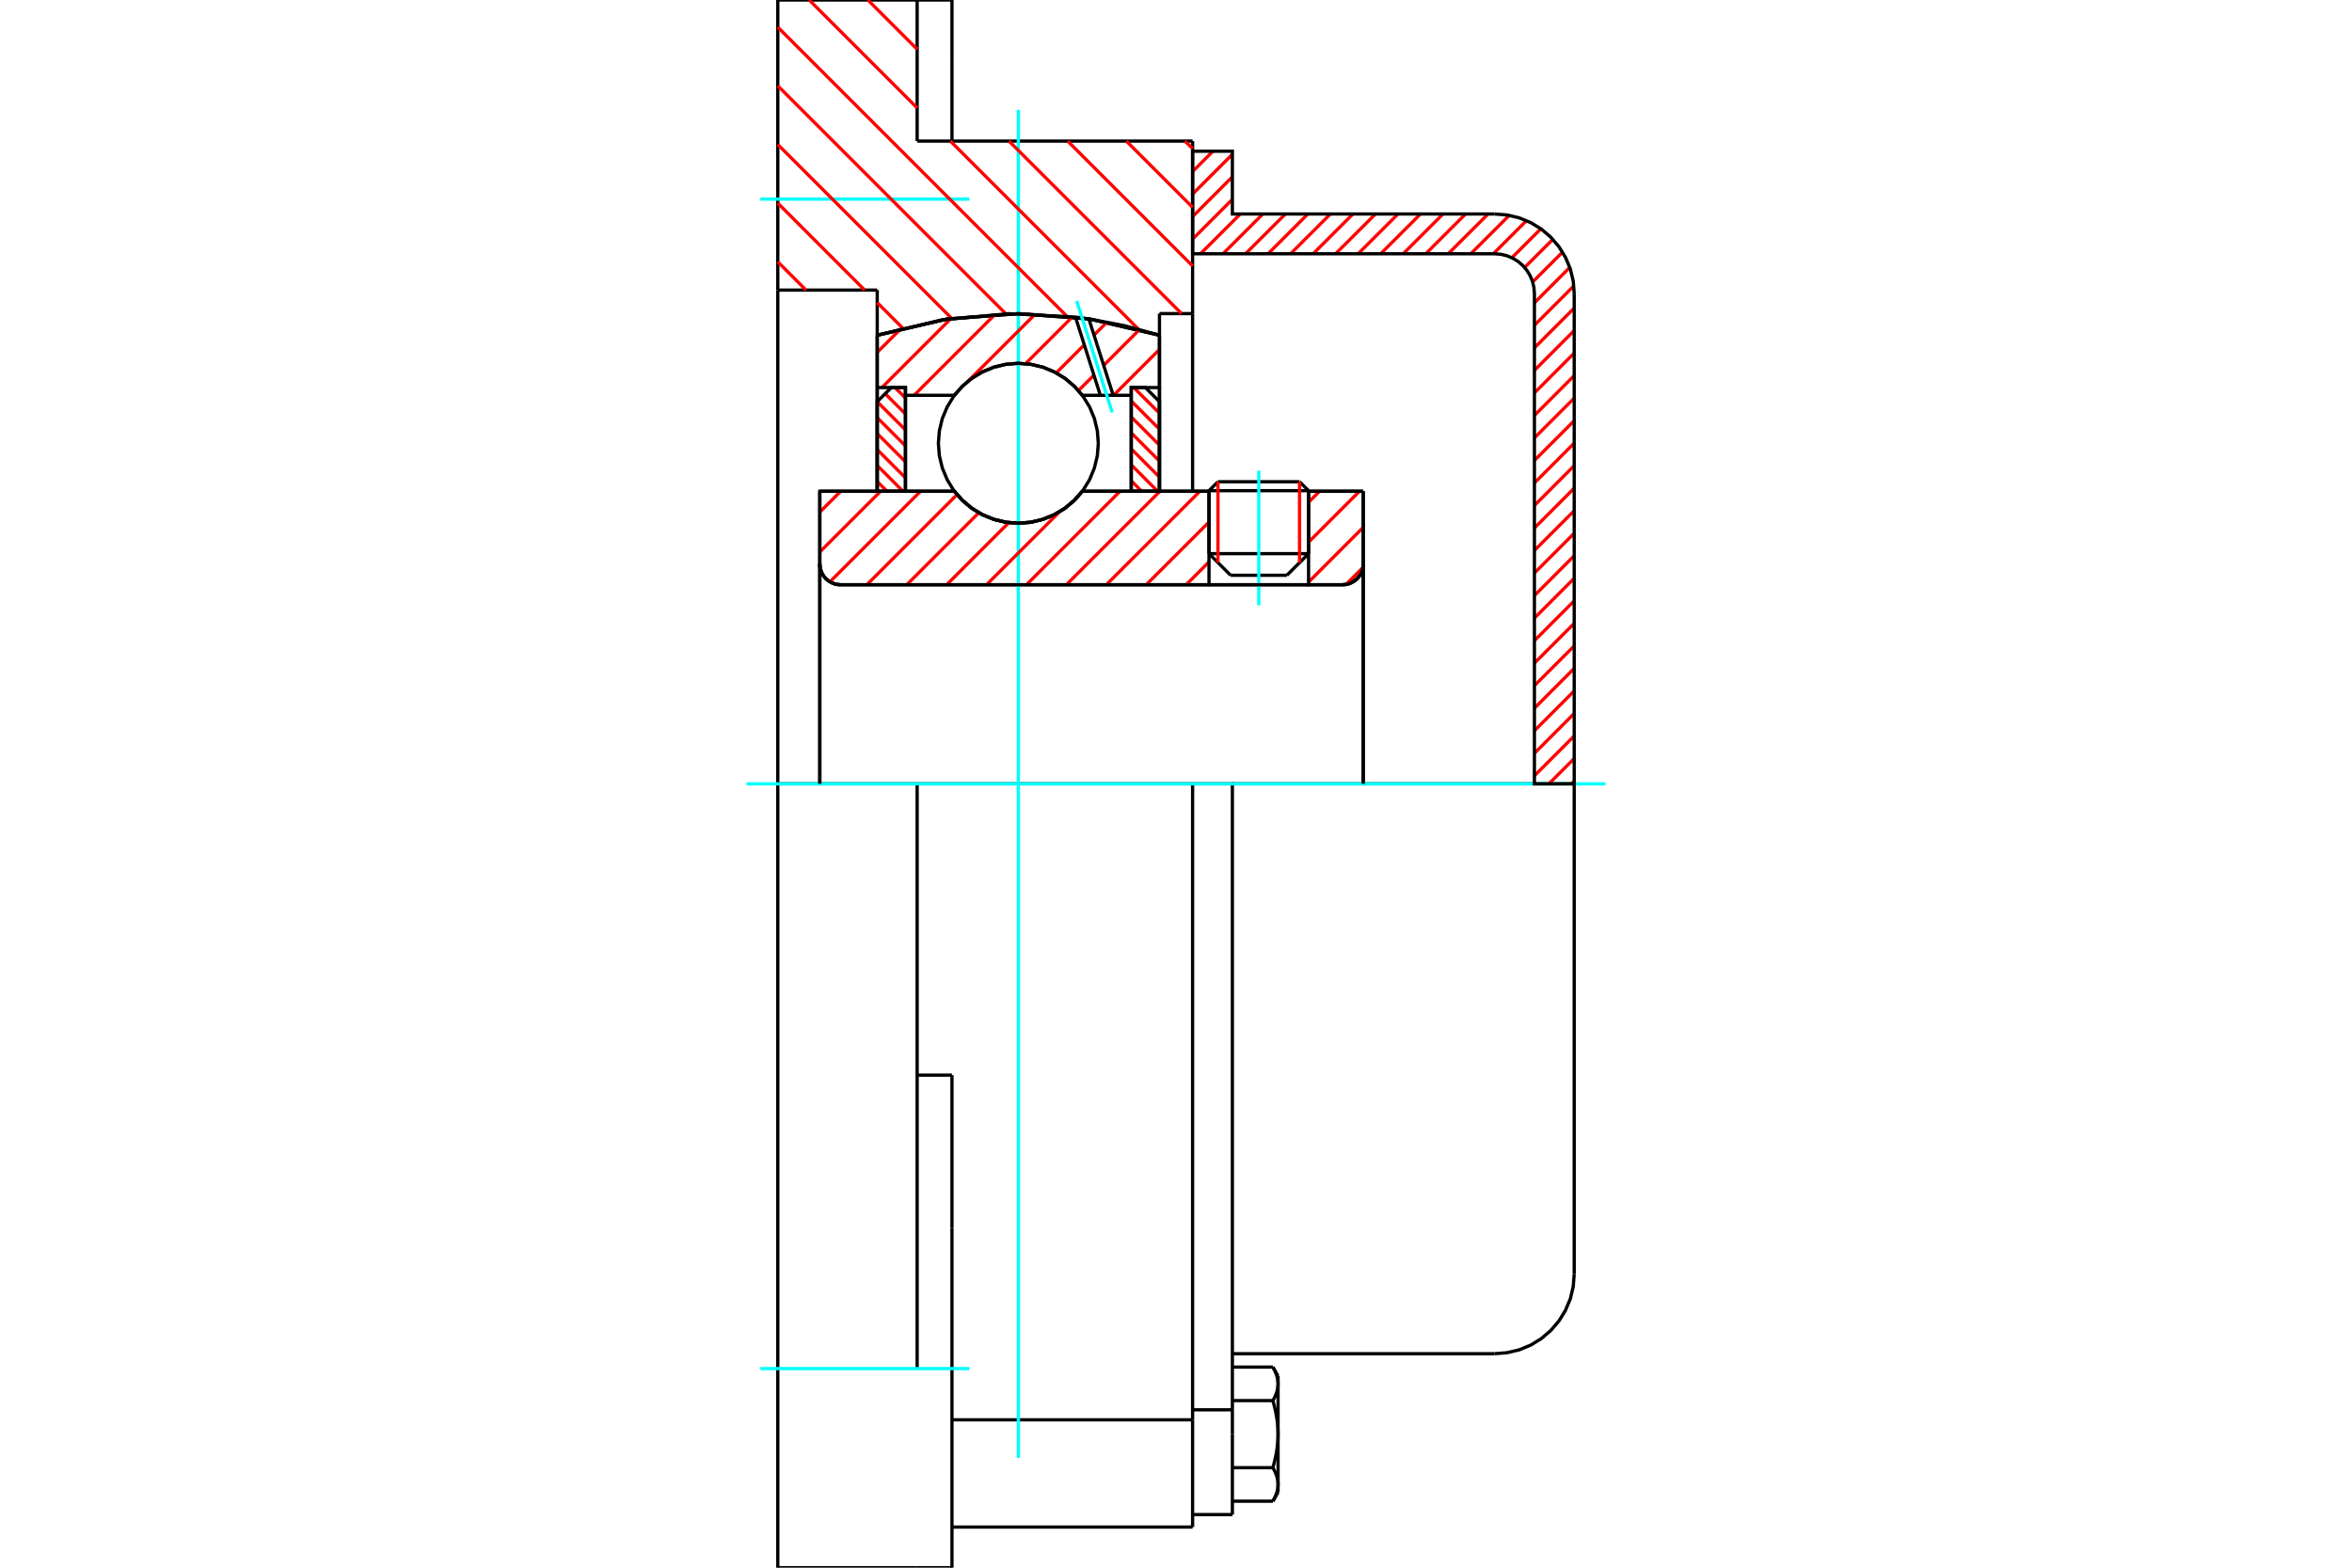 <?xml version="1.0" standalone="no"?>
<!DOCTYPE svg PUBLIC "-//W3C//DTD SVG 1.1//EN"
	"http://www.w3.org/Graphics/SVG/1.1/DTD/svg11.dtd">
<svg xmlns="http://www.w3.org/2000/svg" height="100%" width="100%" viewBox="0 0 36000 24000">
	<rect x="-1800" y="-1200" width="39600" height="26400" style="fill:#FFF"/>
	<g style="fill:none; fill-rule:evenodd" transform="matrix(1 0 0 1 0 0)">
		<g style="fill:none; stroke:#000; stroke-width:50; shape-rendering:geometricPrecision">
			<line x1="20029" y1="7512" x2="18505" y2="7512"/>
			<line x1="18642" y1="7375" x2="19891" y2="7375"/>
			<line x1="18505" y1="8476" x2="20029" y2="8476"/>
			<line x1="19697" y1="8807" x2="18836" y2="8807"/>
			<polyline points="20547,8952 20597,8948 20645,8937 20692,8917 20735,8891 20773,8859 20805,8821 20832,8778 20851,8731 20862,8683 20866,8633"/>
			<line x1="20866" y1="7521" x2="20866" y2="8633"/>
			<line x1="20029" y1="7521" x2="20866" y2="7521"/>
			<line x1="16566" y1="7521" x2="18505" y2="7521"/>
			<polyline points="14608,7521 14733,7663 14878,7784 15040,7881 15215,7952 15399,7996 15587,8010 15775,7996 15959,7952 16134,7881 16296,7784 16441,7663 16566,7521"/>
			<line x1="12548" y1="7521" x2="14608" y2="7521"/>
			<line x1="12548" y1="8633" x2="12548" y2="7521"/>
			<polyline points="12548,8633 12551,8683 12563,8731 12582,8778 12609,8821 12641,8859 12679,8891 12722,8917 12769,8937 12817,8948 12867,8952"/>
			<line x1="20547" y1="8952" x2="12867" y2="8952"/>
			<line x1="20866" y1="8633" x2="20866" y2="12000"/>
			<line x1="12548" y1="8633" x2="12548" y2="12000"/>
			<line x1="18642" y1="7375" x2="18505" y2="7512"/>
			<line x1="20029" y1="7512" x2="19891" y2="7375"/>
			<line x1="19697" y1="8807" x2="20029" y2="8476"/>
			<line x1="18505" y1="8476" x2="18836" y2="8807"/>
			<line x1="18505" y1="7512" x2="18505" y2="8476"/>
			<line x1="20029" y1="8476" x2="20029" y2="7512"/>
			<polyline points="20547,8952 20597,8948 20645,8937 20692,8917 20735,8891 20773,8859 20805,8821 20832,8778 20851,8731 20862,8683 20866,8633"/>
			<polyline points="12548,8633 12551,8683 12563,8731 12582,8778 12609,8821 12641,8859 12679,8891 12722,8917 12769,8937 12817,8948 12867,8952"/>
			<polyline points="18254,23378 18254,21956 18254,21736"/>
			<line x1="14571" y1="21736" x2="18254" y2="21736"/>
			<line x1="14038" y1="2160" x2="18254" y2="2160"/>
			<line x1="18254" y1="12000" x2="18254" y2="21736"/>
			<line x1="18254" y1="12000" x2="14038" y2="12000"/>
			<line x1="14571" y1="16460" x2="14038" y2="16460"/>
			<line x1="14038" y1="12000" x2="11905" y2="12000"/>
			<line x1="13427" y1="4441" x2="11905" y2="4441"/>
			<line x1="13427" y1="5132" x2="13427" y2="4441"/>
			<polyline points="17747,5132 16680,4884 15587,4801 14495,4884 13427,5132"/>
			<line x1="17747" y1="4801" x2="17747" y2="5132"/>
			<line x1="18254" y1="4801" x2="17747" y2="4801"/>
			<line x1="18254" y1="2160" x2="18254" y2="4801"/>
			<line x1="14038" y1="0" x2="14038" y2="2160"/>
			<line x1="11905" y1="0" x2="14038" y2="0"/>
			<line x1="11905" y1="4441" x2="11905" y2="0"/>
			<line x1="17747" y1="5132" x2="17747" y2="7521"/>
			<line x1="13427" y1="7521" x2="13427" y2="5132"/>
			<line x1="18254" y1="4801" x2="18254" y2="7521"/>
			<line x1="11905" y1="12000" x2="11905" y2="4441"/>
			<polyline points="11905,24000 11905,20952 11905,12000"/>
			<line x1="14571" y1="18797" x2="14571" y2="16460"/>
			<line x1="14038" y1="20952" x2="14038" y2="12000"/>
			<line x1="14571" y1="24000" x2="14571" y2="18797"/>
			<line x1="14571" y1="893" x2="14571" y2="0"/>
			<line x1="14571" y1="2160" x2="14571" y2="893"/>
			<line x1="11905" y1="24000" x2="14038" y2="24000"/>
			<line x1="14571" y1="23378" x2="18254" y2="23378"/>
			<line x1="14571" y1="0" x2="14038" y2="0"/>
			<line x1="14038" y1="24000" x2="14571" y2="24000"/>
			<line x1="18254" y1="21583" x2="18863" y2="21583"/>
			<line x1="18863" y1="21817" x2="18863" y2="21583"/>
			<line x1="18863" y1="21956" x2="18863" y2="21817"/>
			<line x1="18863" y1="23187" x2="18863" y2="21956"/>
			<polyline points="18863,21583 18863,12000 18254,12000"/>
			<polyline points="19483,21442 19487,21434 19492,21426 19496,21418 19500,21410 19504,21403 19508,21395 19512,21387 19515,21380 19519,21372 19522,21364 19525,21357 19528,21350 19531,21342 19534,21335 19536,21328 19539,21320 19541,21313 19544,21306 19546,21299 19548,21292 19549,21284 19551,21277 19553,21270 19554,21263 19556,21256 19557,21249 19558,21242 19559,21235 19560,21228 19560,21221 19561,21214 19561,21207 19562,21200 19562,21193 19562,21186"/>
			<polyline points="19562,21956 19562,21942 19562,21927 19561,21913 19561,21899 19560,21885 19560,21871 19559,21857 19558,21843 19557,21829 19556,21815 19554,21801 19553,21787 19551,21773 19549,21758 19548,21744 19546,21730 19544,21716 19541,21701 19539,21687 19536,21672 19534,21658 19531,21643 19528,21628 19525,21613 19522,21598 19519,21583 19515,21568 19512,21553 19508,21538 19504,21522 19500,21506 19496,21491 19492,21475 19487,21459 19483,21442"/>
			<line x1="19562" y1="21186" x2="19562" y2="21956"/>
			<polyline points="19562,22725 19562,22718 19562,22711 19561,22704 19561,22697 19560,22690 19560,22683 19559,22676 19558,22669 19557,22662 19556,22655 19554,22648 19553,22641 19551,22634 19549,22627 19548,22620 19546,22613 19544,22605 19541,22598 19539,22591 19536,22584 19534,22576 19531,22569 19528,22562 19525,22554 19522,22547 19519,22539 19515,22532 19512,22524 19508,22516 19504,22509 19500,22501 19496,22493 19492,22485 19487,22477 19483,22469"/>
			<line x1="19562" y1="21956" x2="19562" y2="22725"/>
			<polyline points="19483,22469 19487,22453 19492,22437 19496,22421 19500,22405 19504,22389 19508,22374 19512,22358 19515,22343 19519,22328 19522,22313 19525,22298 19528,22283 19531,22268 19534,22254 19536,22239 19539,22225 19541,22210 19544,22196 19546,22181 19548,22167 19549,22153 19551,22139 19553,22124 19554,22110 19556,22096 19557,22082 19558,22068 19559,22054 19560,22040 19560,22026 19561,22012 19561,21998 19562,21984 19562,21970 19562,21956"/>
			<line x1="19562" y1="22725" x2="19562" y2="22845"/>
			<polyline points="19483,22982 19487,22974 19492,22966 19496,22958 19500,22950 19504,22942 19508,22934 19512,22927 19515,22919 19519,22912 19522,22904 19525,22897 19528,22889 19531,22882 19534,22874 19536,22867 19539,22860 19541,22853 19544,22845 19546,22838 19548,22831 19549,22824 19551,22817 19553,22810 19554,22803 19556,22796 19557,22789 19558,22782 19559,22775 19560,22768 19560,22761 19561,22754 19561,22747 19562,22740 19562,22733 19562,22725"/>
			<polyline points="19562,21186 19562,21179 19562,21172 19561,21165 19561,21158 19560,21151 19560,21144 19559,21137 19558,21130 19557,21123 19556,21116 19554,21108 19553,21101 19551,21094 19549,21087 19548,21080 19546,21073 19544,21066 19541,21059 19539,21051 19536,21044 19534,21037 19531,21030 19528,21022 19525,21015 19522,21007 19519,21000 19515,20992 19512,20984 19508,20977 19504,20969 19500,20961 19496,20953 19492,20945 19487,20937 19483,20929"/>
			<line x1="19562" y1="21067" x2="19562" y2="21186"/>
			<line x1="18863" y1="22982" x2="19483" y2="22982"/>
			<line x1="18863" y1="22469" x2="19483" y2="22469"/>
			<line x1="18863" y1="21442" x2="19483" y2="21442"/>
			<line x1="18863" y1="20929" x2="19483" y2="20929"/>
			<polyline points="24095,12000 22876,12000 18863,12000"/>
			<line x1="24095" y1="19505" x2="24095" y2="12000"/>
			<line x1="18254" y1="23187" x2="18863" y2="23187"/>
			<line x1="19483" y1="22982" x2="19562" y2="22845"/>
			<line x1="19562" y1="21067" x2="19483" y2="20929"/>
			<polyline points="22876,20724 23067,20709 23253,20665 23430,20592 23593,20492 23738,20367 23862,20222 23962,20059 24036,19882 24080,19696 24095,19505"/>
			<line x1="18863" y1="20724" x2="22876" y2="20724"/>
		</g>
		<g style="fill:none; stroke:#0FF; stroke-width:50; shape-rendering:geometricPrecision">
			<line x1="19267" y1="9267" x2="19267" y2="7206"/>
			<line x1="15587" y1="22319" x2="15587" y2="1681"/>
			<line x1="11425" y1="12000" x2="24575" y2="12000"/>
			<line x1="11638" y1="3048" x2="14838" y2="3048"/>
			<line x1="11638" y1="20952" x2="14838" y2="20952"/>
		</g>
		<g style="fill:none; stroke:#F00; stroke-width:50; shape-rendering:geometricPrecision">
			<line x1="24095" y1="11956" x2="24052" y2="12000"/>
			<line x1="24095" y1="11612" x2="23707" y2="12000"/>
			<line x1="24095" y1="11267" x2="23486" y2="11876"/>
			<line x1="24095" y1="10922" x2="23486" y2="11532"/>
			<line x1="24095" y1="10577" x2="23486" y2="11187"/>
			<line x1="24095" y1="10232" x2="23486" y2="10842"/>
			<line x1="24095" y1="9888" x2="23486" y2="10497"/>
			<line x1="24095" y1="9543" x2="23486" y2="10152"/>
			<line x1="24095" y1="9198" x2="23486" y2="9808"/>
			<line x1="24095" y1="8853" x2="23486" y2="9463"/>
			<line x1="24095" y1="8508" x2="23486" y2="9118"/>
			<line x1="24095" y1="8164" x2="23486" y2="8773"/>
			<line x1="24095" y1="7819" x2="23486" y2="8428"/>
			<line x1="24095" y1="7474" x2="23486" y2="8084"/>
			<line x1="24095" y1="7129" x2="23486" y2="7739"/>
			<line x1="24095" y1="6784" x2="23486" y2="7394"/>
			<line x1="24095" y1="6440" x2="23486" y2="7049"/>
			<line x1="24095" y1="6095" x2="23486" y2="6704"/>
			<line x1="24095" y1="5750" x2="23486" y2="6360"/>
			<line x1="24095" y1="5405" x2="23486" y2="6015"/>
			<line x1="24095" y1="5060" x2="23486" y2="5670"/>
			<line x1="24095" y1="4716" x2="23486" y2="5325"/>
			<line x1="24089" y1="4377" x2="23486" y2="4980"/>
			<line x1="24027" y1="4094" x2="23486" y2="4636"/>
			<line x1="23916" y1="3860" x2="23459" y2="4317"/>
			<line x1="23768" y1="3664" x2="23336" y2="4095"/>
			<line x1="23584" y1="3503" x2="23141" y2="3946"/>
			<line x1="23364" y1="3378" x2="22857" y2="3885"/>
			<line x1="23101" y1="3297" x2="22512" y2="3885"/>
			<line x1="22777" y1="3276" x2="22167" y2="3885"/>
			<line x1="22432" y1="3276" x2="21823" y2="3885"/>
			<line x1="22087" y1="3276" x2="21478" y2="3885"/>
			<line x1="21742" y1="3276" x2="21133" y2="3885"/>
			<line x1="21398" y1="3276" x2="20788" y2="3885"/>
			<line x1="21053" y1="3276" x2="20443" y2="3885"/>
			<line x1="20708" y1="3276" x2="20099" y2="3885"/>
			<line x1="20363" y1="3276" x2="19754" y2="3885"/>
			<line x1="20018" y1="3276" x2="19409" y2="3885"/>
			<line x1="19674" y1="3276" x2="19064" y2="3885"/>
			<line x1="19329" y1="3276" x2="18719" y2="3885"/>
			<line x1="18984" y1="3276" x2="18375" y2="3885"/>
			<line x1="18863" y1="3051" x2="18254" y2="3661"/>
			<line x1="18863" y1="2707" x2="18254" y2="3316"/>
			<line x1="18863" y1="2362" x2="18254" y2="2971"/>
			<line x1="18565" y1="2315" x2="18254" y2="2627"/>
		</g>
		<g style="fill:none; stroke:#000; stroke-width:50; shape-rendering:geometricPrecision">
			<polyline points="18254,3885 18254,2315 18863,2315 18863,3276 22876,3276"/>
			<polyline points="24095,4495 24080,4304 24036,4118 23962,3941 23862,3778 23738,3633 23593,3508 23430,3408 23253,3335 23067,3291 22876,3276"/>
			<polyline points="24095,4495 24095,12000 23486,12000 23486,4495 23478,4399 23456,4306 23419,4218 23369,4136 23307,4064 23235,4002 23153,3952 23065,3915 22972,3893 22876,3885 18254,3885"/>
		</g>
		<g style="fill:none; stroke:#F00; stroke-width:50; shape-rendering:geometricPrecision">
			<line x1="18138" y1="2160" x2="18254" y2="2276"/>
			<line x1="17240" y1="2160" x2="18254" y2="3174"/>
			<line x1="16342" y1="2160" x2="18254" y2="4072"/>
			<line x1="13284" y1="0" x2="14038" y2="754"/>
			<line x1="15444" y1="2160" x2="18085" y2="4801"/>
			<line x1="12386" y1="0" x2="14038" y2="1652"/>
			<line x1="14547" y1="2160" x2="17430" y2="5044"/>
			<line x1="11905" y1="416" x2="16330" y2="4842"/>
			<line x1="11905" y1="1314" x2="15397" y2="4806"/>
			<line x1="11905" y1="2212" x2="14567" y2="4875"/>
			<line x1="11905" y1="3110" x2="13235" y2="4441"/>
			<line x1="13427" y1="4633" x2="13818" y2="5024"/>
			<line x1="11905" y1="4008" x2="12337" y2="4441"/>
		</g>
		<g style="fill:none; stroke:#000; stroke-width:50; shape-rendering:geometricPrecision">
			<polyline points="17747,5132 16680,4884 15587,4801 14495,4884 13427,5132"/>
		</g>
		<g style="fill:none; stroke:#F00; stroke-width:50; shape-rendering:geometricPrecision">
			<line x1="19891" y1="7375" x2="19891" y2="8613"/>
			<line x1="18642" y1="8613" x2="18642" y2="7375"/>
			<line x1="13427" y1="7372" x2="13576" y2="7521"/>
			<line x1="13427" y1="7127" x2="13821" y2="7521"/>
			<line x1="13427" y1="6883" x2="13859" y2="7315"/>
			<line x1="13427" y1="6638" x2="13859" y2="7070"/>
			<line x1="13427" y1="6394" x2="13859" y2="6826"/>
			<line x1="13427" y1="6150" x2="13859" y2="6582"/>
			<line x1="13549" y1="6027" x2="13859" y2="6337"/>
			<line x1="13699" y1="5933" x2="13859" y2="6093"/>
		</g>
		<g style="fill:none; stroke:#000; stroke-width:50; shape-rendering:geometricPrecision">
			<polyline points="13859,7521 13859,5933 13643,5933 13427,6149 13427,7521 13859,7521"/>
		</g>
		<g style="fill:none; stroke:#F00; stroke-width:50; shape-rendering:geometricPrecision">
			<line x1="17353" y1="5933" x2="17747" y2="6326"/>
			<line x1="17315" y1="6139" x2="17747" y2="6571"/>
			<line x1="17315" y1="6383" x2="17747" y2="6815"/>
			<line x1="17315" y1="6627" x2="17747" y2="7059"/>
			<line x1="17315" y1="6872" x2="17747" y2="7304"/>
			<line x1="17315" y1="7116" x2="17719" y2="7521"/>
			<line x1="17315" y1="7360" x2="17475" y2="7521"/>
		</g>
		<g style="fill:none; stroke:#000; stroke-width:50; shape-rendering:geometricPrecision">
			<polyline points="17315,7521 17315,5933 17531,5933 17747,6149 17747,7521 17315,7521"/>
			<polyline points="16811,6786 16796,6595 16751,6408 16678,6231 16577,6067 16452,5921 16306,5796 16143,5696 15965,5622 15779,5577 15587,5562 15396,5577 15209,5622 15031,5696 14868,5796 14722,5921 14597,6067 14497,6231 14423,6408 14378,6595 14363,6786 14378,6978 14423,7164 14497,7342 14597,7506 14722,7652 14868,7776 15031,7877 15209,7950 15396,7995 15587,8010 15779,7995 15965,7950 16143,7877 16306,7776 16452,7652 16577,7506 16678,7342 16751,7164 16796,6978 16811,6786"/>
		</g>
		<g style="fill:none; stroke:#F00; stroke-width:50; shape-rendering:geometricPrecision">
			<line x1="17747" y1="5350" x2="17045" y2="6052"/>
			<line x1="17440" y1="5046" x2="16893" y2="5594"/>
			<line x1="16744" y1="5743" x2="16507" y2="5979"/>
			<line x1="16944" y1="4932" x2="16745" y2="5130"/>
			<line x1="16596" y1="5279" x2="16167" y2="5709"/>
			<line x1="16415" y1="4850" x2="15697" y2="5568"/>
			<line x1="15845" y1="4809" x2="14822" y2="5832"/>
			<line x1="14630" y1="6024" x2="14602" y2="6052"/>
			<line x1="15230" y1="4813" x2="13991" y2="6052"/>
			<line x1="14554" y1="4878" x2="13499" y2="5933"/>
			<line x1="13792" y1="5029" x2="13427" y2="5394"/>
		</g>
		<g style="fill:none; stroke:#000; stroke-width:50; shape-rendering:geometricPrecision">
			<polyline points="13427,7521 13427,5933 13427,5132"/>
			<polyline points="16461,4854 15440,4802 14422,4896 13427,5132"/>
			<polyline points="16666,4882 16563,4867 16461,4854"/>
			<polyline points="17747,5132 17211,4986 16666,4882"/>
			<polyline points="17747,5132 17747,5933 17315,5933 17315,6052 17315,7521"/>
			<polyline points="17315,6052 17039,6052 16842,6052 16566,6052 16441,5910 16296,5789 16134,5692 15959,5620 15775,5577 15587,5562 15399,5577 15215,5620 15040,5692 14878,5789 14733,5910 14608,6052 13859,6052 13859,7521"/>
			<polyline points="13859,6052 13859,5933 13427,5933"/>
			<line x1="17747" y1="5933" x2="17747" y2="7521"/>
		</g>
		<g style="fill:none; stroke:#0FF; stroke-width:50; shape-rendering:geometricPrecision">
			<line x1="17024" y1="6313" x2="16480" y2="4607"/>
		</g>
		<g style="fill:none; stroke:#000; stroke-width:50; shape-rendering:geometricPrecision">
			<line x1="16842" y1="6052" x2="16461" y2="4854"/>
			<line x1="17039" y1="6052" x2="16666" y2="4882"/>
		</g>
		<g style="fill:none; stroke:#F00; stroke-width:50; shape-rendering:geometricPrecision">
			<line x1="20861" y1="8689" x2="20603" y2="8947"/>
			<line x1="20866" y1="8073" x2="20029" y2="8911"/>
			<line x1="20808" y1="7521" x2="20029" y2="8300"/>
			<line x1="20197" y1="7521" x2="20029" y2="7689"/>
			<line x1="18505" y1="8602" x2="18155" y2="8952"/>
			<line x1="18505" y1="7992" x2="17544" y2="8952"/>
			<line x1="18365" y1="7521" x2="16933" y2="8952"/>
			<line x1="17754" y1="7521" x2="16322" y2="8952"/>
			<line x1="17143" y1="7521" x2="15711" y2="8952"/>
			<line x1="16219" y1="7834" x2="15100" y2="8952"/>
			<line x1="15441" y1="8001" x2="14490" y2="8952"/>
			<line x1="14982" y1="7849" x2="13879" y2="8952"/>
			<line x1="14649" y1="7571" x2="13268" y2="8952"/>
			<line x1="14089" y1="7521" x2="12703" y2="8907"/>
			<line x1="13478" y1="7521" x2="12548" y2="8451"/>
			<line x1="12867" y1="7521" x2="12548" y2="7840"/>
		</g>
		<g style="fill:none; stroke:#000; stroke-width:50; shape-rendering:geometricPrecision">
			<line x1="20866" y1="12000" x2="20866" y2="7521"/>
			<polyline points="20547,8952 20597,8948 20645,8937 20692,8917 20735,8891 20773,8859 20805,8821 20832,8778 20851,8731 20862,8683 20866,8633"/>
			<polyline points="20547,8952 20029,8952 20029,7521"/>
			<polyline points="20029,8952 18505,8952 18505,7521"/>
			<line x1="18505" y1="8952" x2="12867" y2="8952"/>
			<polyline points="12548,8633 12551,8683 12563,8731 12582,8778 12609,8821 12641,8859 12679,8891 12722,8917 12769,8937 12817,8948 12867,8952"/>
			<polyline points="12548,8633 12548,7521 12980,7521 14608,7521 14733,7663 14878,7784 15040,7881 15215,7952 15399,7996 15587,8010 15775,7996 15959,7952 16134,7881 16296,7784 16441,7663 16566,7521 18505,7521"/>
			<line x1="20029" y1="7521" x2="20866" y2="7521"/>
			<line x1="12548" y1="12000" x2="12548" y2="8633"/>
		</g>
	</g>
</svg>
